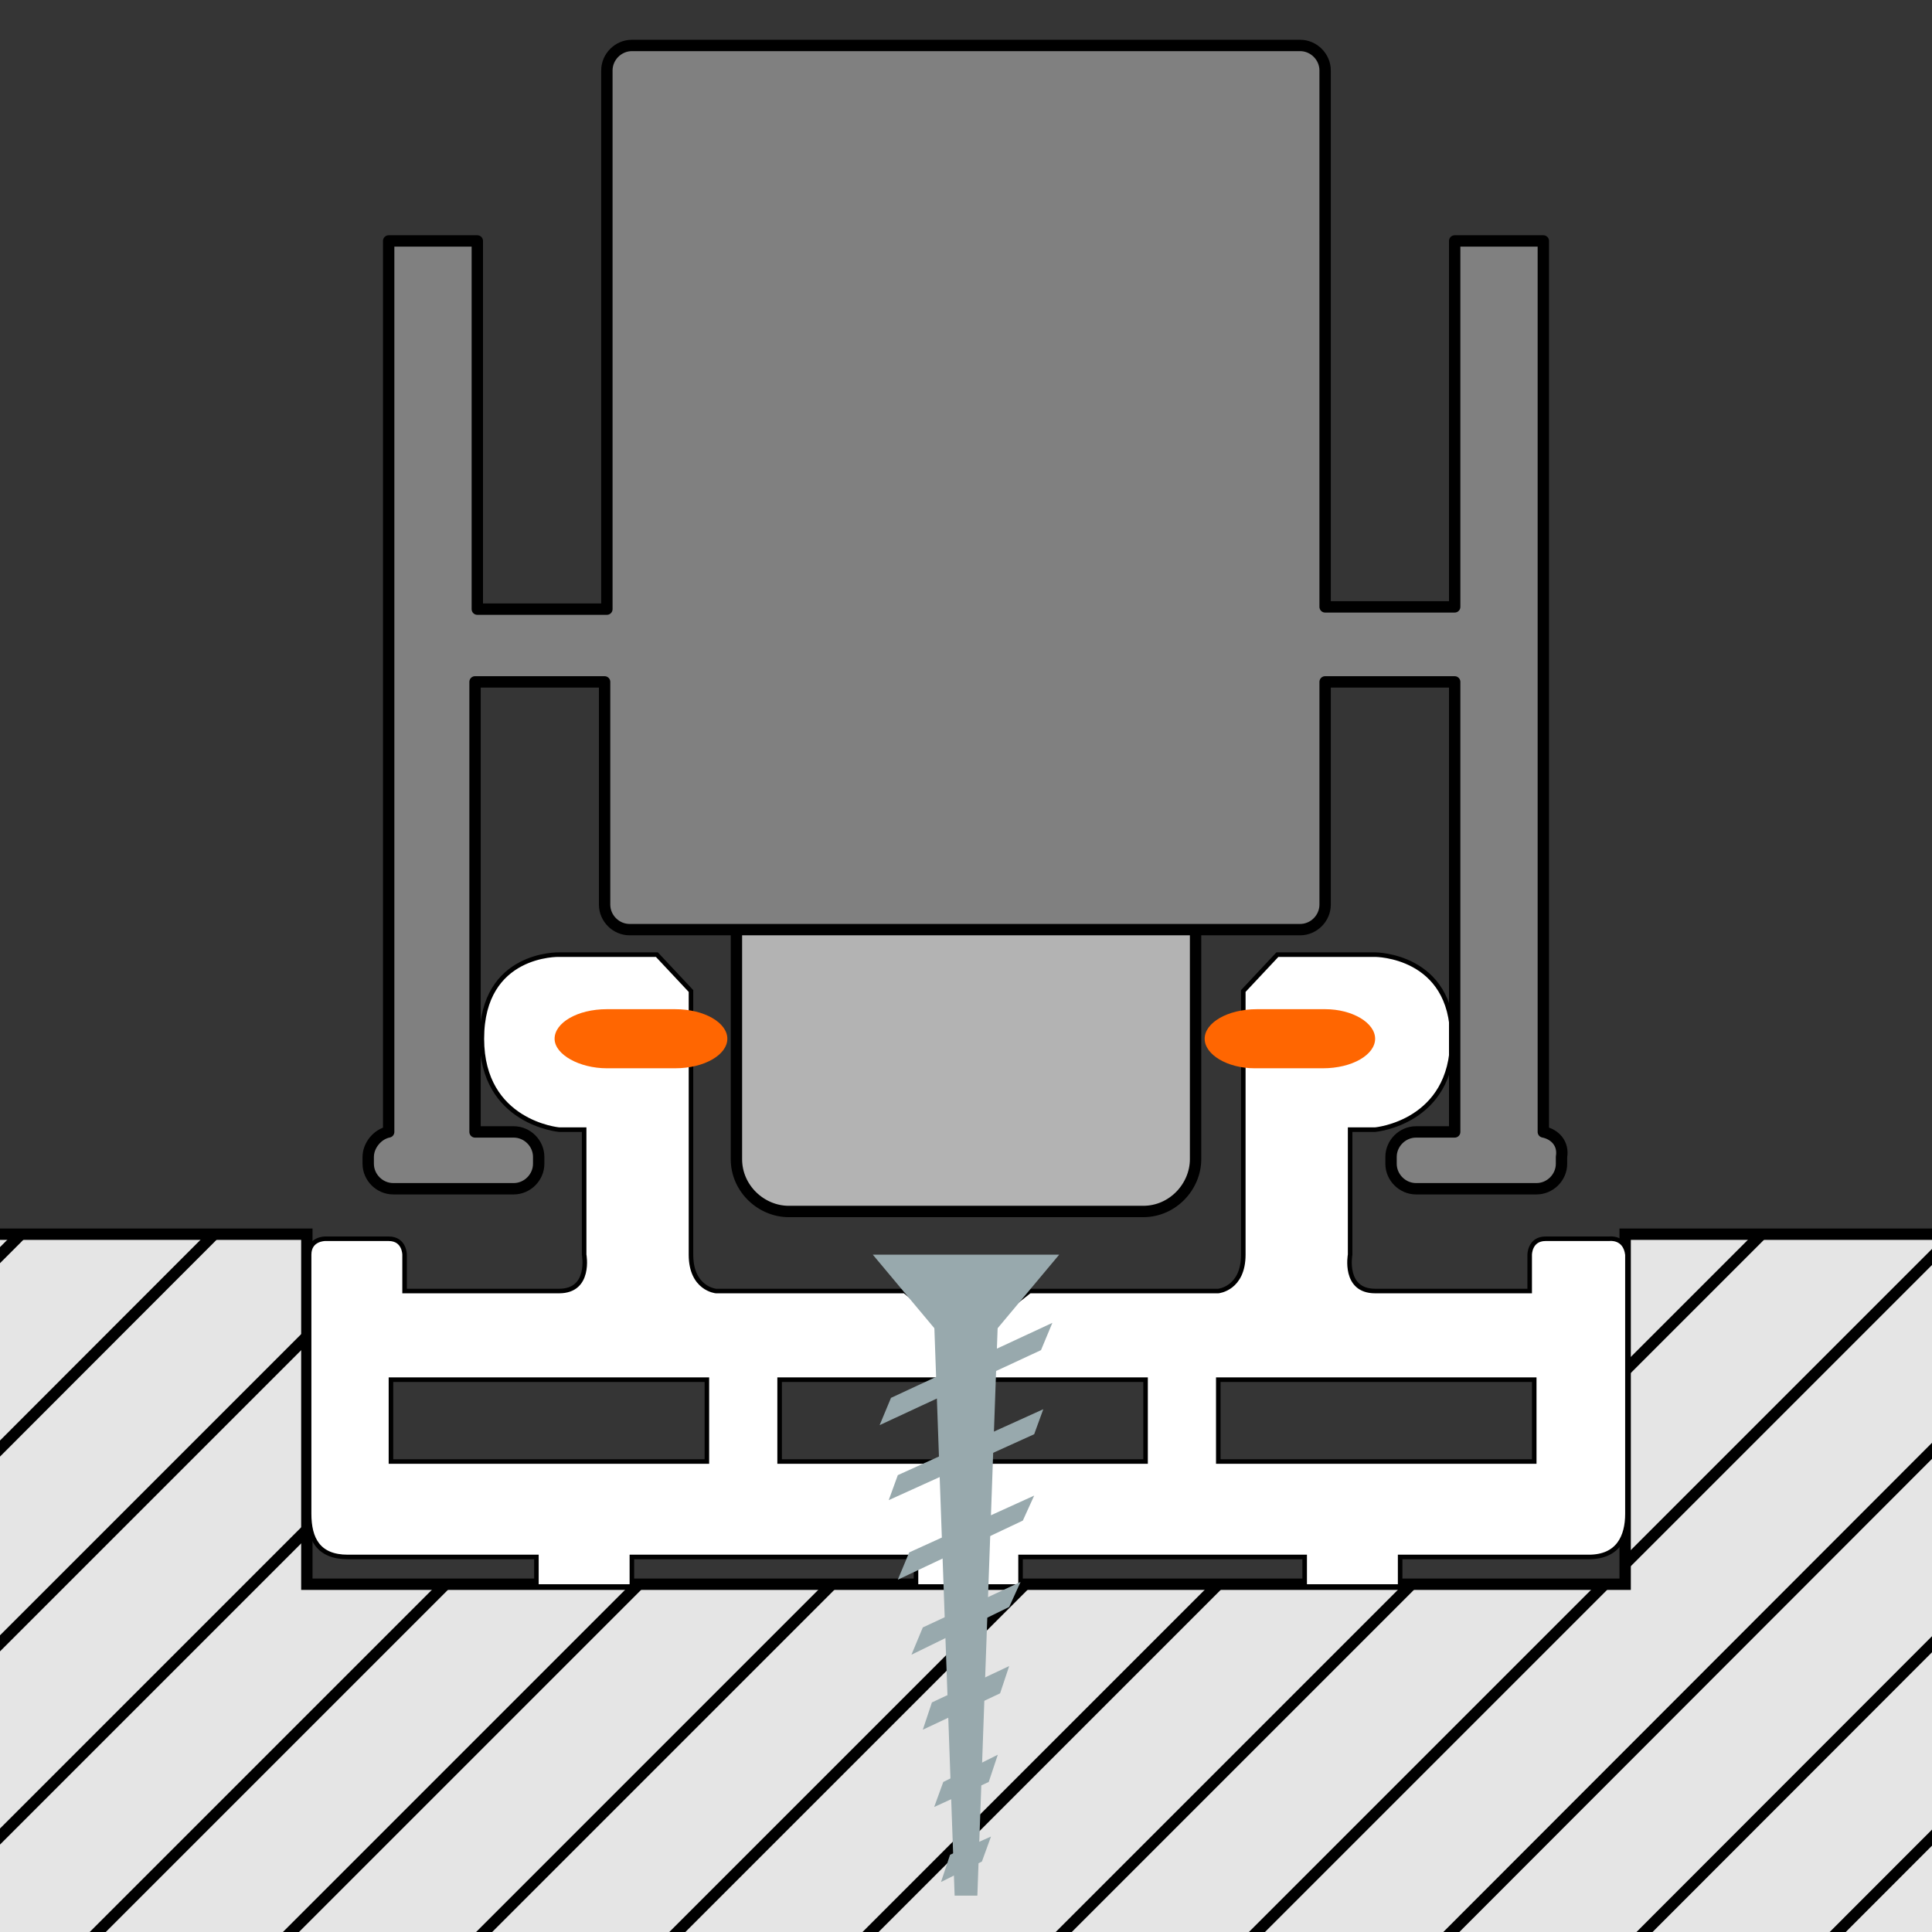 <?xml version="1.0" encoding="utf-8"?>
<!-- Generator: Adobe Illustrator 25.4.1, SVG Export Plug-In . SVG Version: 6.00 Build 0)  -->
<svg version="1.0" xmlns="http://www.w3.org/2000/svg" xmlns:xlink="http://www.w3.org/1999/xlink" x="0px" y="0px"
	 viewBox="0 0 85 85" style="enable-background:new 0 0 85 85;" xml:space="preserve">
<style type="text/css">
	.st0{fill:#353535;}
	.st1{clip-path:url(#SVGID_00000163050294085839024030000009877097177512207780_);}
	.st2{fill:#E5E5E5;}
	.st3{fill:none;stroke:#000000;stroke-width:0.5;stroke-miterlimit:10;}
	.st4{fill:#FFFFFF;stroke:#000000;stroke-width:0.2;stroke-miterlimit:10;}
	.st5{fill:#FF6601;}
	.st6{fill:#98A9AD;}
	.st7{fill:#B3B3B3;}
	.st8{fill:#808080;stroke:#000000;stroke-width:0.5;stroke-linejoin:round;stroke-miterlimit:10;}
</style>
<g id="Ebene_2">
	<rect class="st0" width="85" height="85"/>
</g>
<g id="Ebene_1">
	<g>
		<g>
			<defs>
				<polygon id="SVGID_1_" points="71.5,54.3 71.5,69.7 13.5,69.7 13.5,54.3 -28.4,54.3 -26.9,61 -29.1,68.5 -27.4,79.4 -29.1,83.9 
					-27.4,89.2 -29.1,97.7 -26.6,106.2 -28.4,111.8 113.3,111.8 112.1,106 114.1,100.7 112.4,94.9 114.1,85.2 112.1,79.4 
					114.1,69.7 112.2,61.8 113.3,54.3 				"/>
			</defs>
			<use xlink:href="#SVGID_1_"  style="overflow:visible;fill:#E5E5E5;"/>
			<clipPath id="SVGID_00000177463156959718859310000004934219457921128625_">
				<use xlink:href="#SVGID_1_"  style="overflow:visible;"/>
			</clipPath>
			<g style="clip-path:url(#SVGID_00000177463156959718859310000004934219457921128625_);">
				<g>
					<line class="st2" x1="420.2" y1="34.7" x2="324.4" y2="130.6"/>
					<line class="st3" x1="420.2" y1="34.7" x2="324.4" y2="130.6"/>
				</g>
				<g>
					<line class="st2" x1="411.7" y1="34.7" x2="315.9" y2="130.6"/>
					<line class="st3" x1="411.7" y1="34.7" x2="315.9" y2="130.6"/>
				</g>
				<g>
					<line class="st2" x1="403.2" y1="34.7" x2="307.4" y2="130.6"/>
					<line class="st3" x1="403.2" y1="34.7" x2="307.4" y2="130.6"/>
				</g>
				<g>
					<line class="st2" x1="394.7" y1="34.7" x2="298.9" y2="130.6"/>
					<line class="st3" x1="394.7" y1="34.7" x2="298.9" y2="130.6"/>
				</g>
				<g>
					<line class="st2" x1="386.2" y1="34.7" x2="290.4" y2="130.6"/>
					<line class="st3" x1="386.2" y1="34.7" x2="290.4" y2="130.6"/>
				</g>
				<g>
					<line class="st2" x1="377.7" y1="34.7" x2="281.9" y2="130.6"/>
					<line class="st3" x1="377.7" y1="34.7" x2="281.9" y2="130.6"/>
				</g>
				<g>
					<line class="st2" x1="369.2" y1="34.7" x2="273.4" y2="130.6"/>
					<line class="st3" x1="369.2" y1="34.7" x2="273.4" y2="130.6"/>
				</g>
				<g>
					<line class="st2" x1="360.7" y1="34.7" x2="264.9" y2="130.6"/>
					<line class="st3" x1="360.7" y1="34.7" x2="264.9" y2="130.6"/>
				</g>
				<g>
					<line class="st2" x1="352.2" y1="34.7" x2="256.4" y2="130.6"/>
					<line class="st3" x1="352.2" y1="34.7" x2="256.4" y2="130.6"/>
				</g>
				<g>
					<line class="st2" x1="343.7" y1="34.7" x2="247.9" y2="130.6"/>
					<line class="st3" x1="343.7" y1="34.7" x2="247.9" y2="130.6"/>
				</g>
				<g>
					<line class="st2" x1="335.2" y1="34.7" x2="239.4" y2="130.6"/>
					<line class="st3" x1="335.2" y1="34.7" x2="239.4" y2="130.6"/>
				</g>
				<g>
					<line class="st2" x1="326.7" y1="34.7" x2="230.9" y2="130.6"/>
					<line class="st3" x1="326.7" y1="34.7" x2="230.9" y2="130.6"/>
				</g>
				<g>
					<line class="st2" x1="318.2" y1="34.7" x2="222.3" y2="130.6"/>
					<line class="st3" x1="318.2" y1="34.7" x2="222.3" y2="130.6"/>
				</g>
				<g>
					<line class="st2" x1="309.7" y1="34.7" x2="213.8" y2="130.6"/>
					<line class="st3" x1="309.7" y1="34.7" x2="213.8" y2="130.6"/>
				</g>
				<g>
					<line class="st2" x1="301.2" y1="34.7" x2="205.3" y2="130.6"/>
					<line class="st3" x1="301.2" y1="34.7" x2="205.3" y2="130.6"/>
				</g>
				<g>
					<line class="st2" x1="292.7" y1="34.7" x2="196.8" y2="130.6"/>
					<line class="st3" x1="292.7" y1="34.7" x2="196.8" y2="130.6"/>
				</g>
				<g>
					<line class="st2" x1="284.2" y1="34.7" x2="188.3" y2="130.6"/>
					<line class="st3" x1="284.2" y1="34.7" x2="188.3" y2="130.6"/>
				</g>
				<g>
					<line class="st2" x1="275.7" y1="34.7" x2="179.8" y2="130.6"/>
					<line class="st3" x1="275.7" y1="34.7" x2="179.8" y2="130.6"/>
				</g>
				<g>
					<line class="st2" x1="267.2" y1="34.7" x2="171.3" y2="130.6"/>
					<line class="st3" x1="267.2" y1="34.7" x2="171.3" y2="130.6"/>
				</g>
				<g>
					<line class="st2" x1="258.7" y1="34.7" x2="162.8" y2="130.6"/>
					<line class="st3" x1="258.7" y1="34.7" x2="162.8" y2="130.6"/>
				</g>
				<g>
					<line class="st2" x1="250.2" y1="34.7" x2="154.3" y2="130.6"/>
					<line class="st3" x1="250.2" y1="34.7" x2="154.3" y2="130.6"/>
				</g>
				<g>
					<line class="st2" x1="241.6" y1="34.7" x2="145.8" y2="130.6"/>
					<line class="st3" x1="241.6" y1="34.7" x2="145.8" y2="130.6"/>
				</g>
				<g>
					<line class="st2" x1="233.1" y1="34.7" x2="137.3" y2="130.6"/>
					<line class="st3" x1="233.1" y1="34.7" x2="137.3" y2="130.6"/>
				</g>
				<g>
					<line class="st2" x1="224.6" y1="34.7" x2="128.8" y2="130.6"/>
					<line class="st3" x1="224.6" y1="34.7" x2="128.8" y2="130.6"/>
				</g>
				<g>
					<line class="st2" x1="216.1" y1="34.7" x2="120.3" y2="130.6"/>
					<line class="st3" x1="216.1" y1="34.7" x2="120.3" y2="130.6"/>
				</g>
				<g>
					<line class="st2" x1="207.6" y1="34.7" x2="111.8" y2="130.6"/>
					<line class="st3" x1="207.6" y1="34.7" x2="111.8" y2="130.6"/>
				</g>
				<g>
					<line class="st2" x1="199.1" y1="34.7" x2="103.3" y2="130.6"/>
					<line class="st3" x1="199.1" y1="34.7" x2="103.3" y2="130.6"/>
				</g>
				<g>
					<line class="st2" x1="190.6" y1="34.7" x2="94.8" y2="130.6"/>
					<line class="st3" x1="190.6" y1="34.7" x2="94.8" y2="130.6"/>
				</g>
				<g>
					<line class="st2" x1="182.1" y1="34.7" x2="86.3" y2="130.6"/>
					<line class="st3" x1="182.1" y1="34.7" x2="86.3" y2="130.6"/>
				</g>
				<g>
					<line class="st2" x1="173.6" y1="34.7" x2="77.8" y2="130.6"/>
					<line class="st3" x1="173.6" y1="34.7" x2="77.8" y2="130.6"/>
				</g>
				<g>
					<line class="st2" x1="165.1" y1="34.7" x2="69.3" y2="130.6"/>
					<line class="st3" x1="165.1" y1="34.7" x2="69.3" y2="130.6"/>
				</g>
				<g>
					<line class="st2" x1="156.6" y1="34.7" x2="60.8" y2="130.6"/>
					<line class="st3" x1="156.6" y1="34.7" x2="60.8" y2="130.6"/>
				</g>
				<g>
					<line class="st2" x1="148.1" y1="34.7" x2="52.3" y2="130.6"/>
					<line class="st3" x1="148.1" y1="34.7" x2="52.3" y2="130.6"/>
				</g>
				<g>
					<line class="st2" x1="139.6" y1="34.7" x2="43.8" y2="130.6"/>
					<line class="st3" x1="139.6" y1="34.7" x2="43.8" y2="130.6"/>
				</g>
				<g>
					<line class="st2" x1="131.1" y1="34.7" x2="35.3" y2="130.6"/>
					<line class="st3" x1="131.1" y1="34.7" x2="35.3" y2="130.6"/>
				</g>
				<g>
					<line class="st2" x1="122.6" y1="34.7" x2="26.8" y2="130.6"/>
					<line class="st3" x1="122.6" y1="34.7" x2="26.8" y2="130.6"/>
				</g>
				<g>
					<line class="st2" x1="114.1" y1="34.7" x2="18.3" y2="130.6"/>
					<line class="st3" x1="114.1" y1="34.7" x2="18.3" y2="130.6"/>
				</g>
				<g>
					<line class="st2" x1="105.6" y1="34.7" x2="9.7" y2="130.6"/>
					<line class="st3" x1="105.6" y1="34.7" x2="9.7" y2="130.6"/>
				</g>
				<g>
					<line class="st2" x1="97.1" y1="34.7" x2="1.2" y2="130.6"/>
					<line class="st3" x1="97.1" y1="34.7" x2="1.2" y2="130.6"/>
				</g>
				<g>
					<line class="st2" x1="88.6" y1="34.7" x2="-7.3" y2="130.6"/>
					<line class="st3" x1="88.6" y1="34.7" x2="-7.3" y2="130.6"/>
				</g>
				<g>
					<line class="st2" x1="80.1" y1="34.7" x2="-15.8" y2="130.6"/>
					<line class="st3" x1="80.1" y1="34.7" x2="-15.8" y2="130.6"/>
				</g>
				<g>
					<line class="st2" x1="71.6" y1="34.7" x2="-24.3" y2="130.6"/>
					<line class="st3" x1="71.6" y1="34.7" x2="-24.3" y2="130.6"/>
				</g>
				<g>
					<line class="st2" x1="63.1" y1="34.7" x2="-32.8" y2="130.6"/>
					<line class="st3" x1="63.1" y1="34.7" x2="-32.8" y2="130.6"/>
				</g>
				<g>
					<line class="st2" x1="54.6" y1="34.7" x2="-41.3" y2="130.6"/>
					<line class="st3" x1="54.6" y1="34.7" x2="-41.3" y2="130.6"/>
				</g>
				<g>
					<line class="st2" x1="46.1" y1="34.7" x2="-49.8" y2="130.6"/>
					<line class="st3" x1="46.1" y1="34.7" x2="-49.8" y2="130.6"/>
				</g>
				<g>
					<line class="st2" x1="37.6" y1="34.7" x2="-58.3" y2="130.6"/>
					<line class="st3" x1="37.6" y1="34.7" x2="-58.3" y2="130.6"/>
				</g>
				<g>
					<line class="st2" x1="29" y1="34.7" x2="-66.8" y2="130.6"/>
					<line class="st3" x1="29" y1="34.7" x2="-66.8" y2="130.6"/>
				</g>
				<g>
					<line class="st2" x1="20.5" y1="34.7" x2="-75.3" y2="130.6"/>
					<line class="st3" x1="20.5" y1="34.7" x2="-75.3" y2="130.6"/>
				</g>
				<g>
					<line class="st2" x1="12" y1="34.7" x2="-83.8" y2="130.6"/>
					<line class="st3" x1="12" y1="34.7" x2="-83.8" y2="130.6"/>
				</g>
				<g>
					<line class="st2" x1="3.5" y1="34.7" x2="-92.3" y2="130.6"/>
					<line class="st3" x1="3.5" y1="34.7" x2="-92.3" y2="130.6"/>
				</g>
				<g>
					<line class="st2" x1="-5" y1="34.7" x2="-100.8" y2="130.6"/>
					<line class="st3" x1="-5" y1="34.7" x2="-100.8" y2="130.6"/>
				</g>
			</g>
		</g>
		<polyline class="st3" points="113.3,54.3 71.5,54.3 71.5,69.7 13.5,69.7 13.5,54.3 -28.4,54.3 		"/>
	</g>
	<path class="st4" d="M70.8,54.5c0,0-2.1,0-2.8,0c-0.7,0-0.7,0.7-0.7,0.7v1.6c0,0-5.4,0-6.8,0c-1.4,0-1.1-1.6-1.1-1.6v-5.5h1.1
		c0,0,3.4-0.3,3.4-4c0-3.7-3.4-3.7-3.4-3.7h-4.3l-1.5,1.6c0,0,0,10.2,0,11.6c0,1.5-1.1,1.6-1.1,1.6h-8.3L42.5,59l-2.7-2.2h-8.3
		c0,0-1.1-0.1-1.1-1.6c0-1.5,0-11.6,0-11.6L28.9,42h-4.3c0,0-3.4-0.1-3.4,3.7c0,3.7,3.4,4,3.4,4h1.1v5.5c0,0,0.3,1.6-1.1,1.6
		c-1.4,0-6.8,0-6.8,0v-1.6c0,0,0-0.7-0.7-0.7c-0.7,0-2.8,0-2.8,0s-0.7,0-0.7,0.7c0,0.7,0,10.3,0,11.4s0.4,1.9,1.7,1.9
		c1.6,0,8.3,0,8.3,0v1.3h4.2v-1.3h12.5v1.3h2.3h2.3v-1.3h12.5v1.3h4.2v-1.3c0,0,6.7,0,8.3,0c1.3,0,1.7-0.9,1.7-1.9s0-10.7,0-11.4
		C71.5,54.4,70.8,54.5,70.8,54.5z M31.2,64.3H17.2v-3.6h13.9V64.3z M50.4,64.3H34.3v-3.6h16.1V64.3z M67.5,64.3H53.6v-3.6h13.9V64.3
		z"/>
	<g>
		<g>
			<path class="st5" d="M32,45.7c0,0.7-1,1.3-2.3,1.3h-3c-1.2,0-2.3-0.6-2.3-1.3c0-0.7,1-1.3,2.3-1.3h3C31,44.4,32,45,32,45.7z"/>
		</g>
		<g>
			<path class="st5" d="M60.5,45.7c0,0.7-1,1.3-2.3,1.3h-3C54,47,53,46.4,53,45.7c0-0.7,1-1.3,2.3-1.3h3
				C59.5,44.4,60.5,45,60.5,45.7z"/>
		</g>
	</g>
	<g>
		<polygon class="st6" points="43,83.4 42,83.4 41.1,58.2 43.9,58.2 		"/>
		<polygon class="st6" points="38.7,62.7 39.2,61.5 46.3,58.2 45.8,59.4 		"/>
		<polygon class="st6" points="39.1,66 39.5,64.9 45.9,62 45.5,63.1 		"/>
		<polygon class="st6" points="39.5,69.5 40,68.3 45.5,65.8 45,66.9 		"/>
		<polygon class="st6" points="40.1,72.8 40.6,71.6 44.9,69.6 44.4,70.7 		"/>
		<polygon class="st6" points="40.6,76.1 41,74.9 44.4,73.3 44,74.5 		"/>
		<polygon class="st6" points="41.1,79.5 41.5,78.4 43.9,77.2 43.5,78.4 		"/>
		<polygon class="st6" points="41.4,82.8 41.8,81.6 43.6,80.8 43.2,81.9 		"/>
		<polygon class="st6" points="42.5,60.1 38.4,55.2 46.6,55.2 		"/>
	</g>
	<g>
		<path class="st7" d="M52.6,51c0,1.2-1,2.3-2.3,2.3H34.7c-1.2,0-2.3-1-2.3-2.3V40.6c0-1.2,1-2.3,2.3-2.3h15.6c1.2,0,2.3,1,2.3,2.3
			V51z"/>
		<path class="st3" d="M52.6,51c0,1.2-1,2.3-2.3,2.3H34.7c-1.2,0-2.3-1-2.3-2.3V40.6c0-1.2,1-2.3,2.3-2.3h15.6c1.2,0,2.3,1,2.3,2.3
			V51z"/>
	</g>
	<path class="st8" d="M67.9,49.8L67.9,49.8l0-19.8h0v-3.2h0V10.6h-3.9v16.1h-5.7V3.1c0-0.6-0.5-1.1-1.1-1.1H27.8
		c-0.6,0-1.1,0.5-1.1,1.1v23.7h-5.7V10.6h-3.9v16.1h0V30h0v19.8h0c-0.5,0.1-0.9,0.6-0.9,1.1v0.3c0,0.6,0.5,1.1,1.1,1.1h5.3
		c0.6,0,1.1-0.5,1.1-1.1v-0.3c0-0.6-0.5-1.1-1.1-1.1h-1.7V30h5.7v9.8c0,0.6,0.5,1.1,1.1,1.1h29.5c0.6,0,1.1-0.5,1.1-1.1V30h5.7v19.8
		h-1.7c-0.6,0-1.1,0.5-1.1,1.1v0.3c0,0.6,0.5,1.1,1.1,1.1h5.3c0.6,0,1.1-0.5,1.1-1.1v-0.3C68.8,50.3,68.4,49.9,67.9,49.8z"/>
</g>
</svg>
